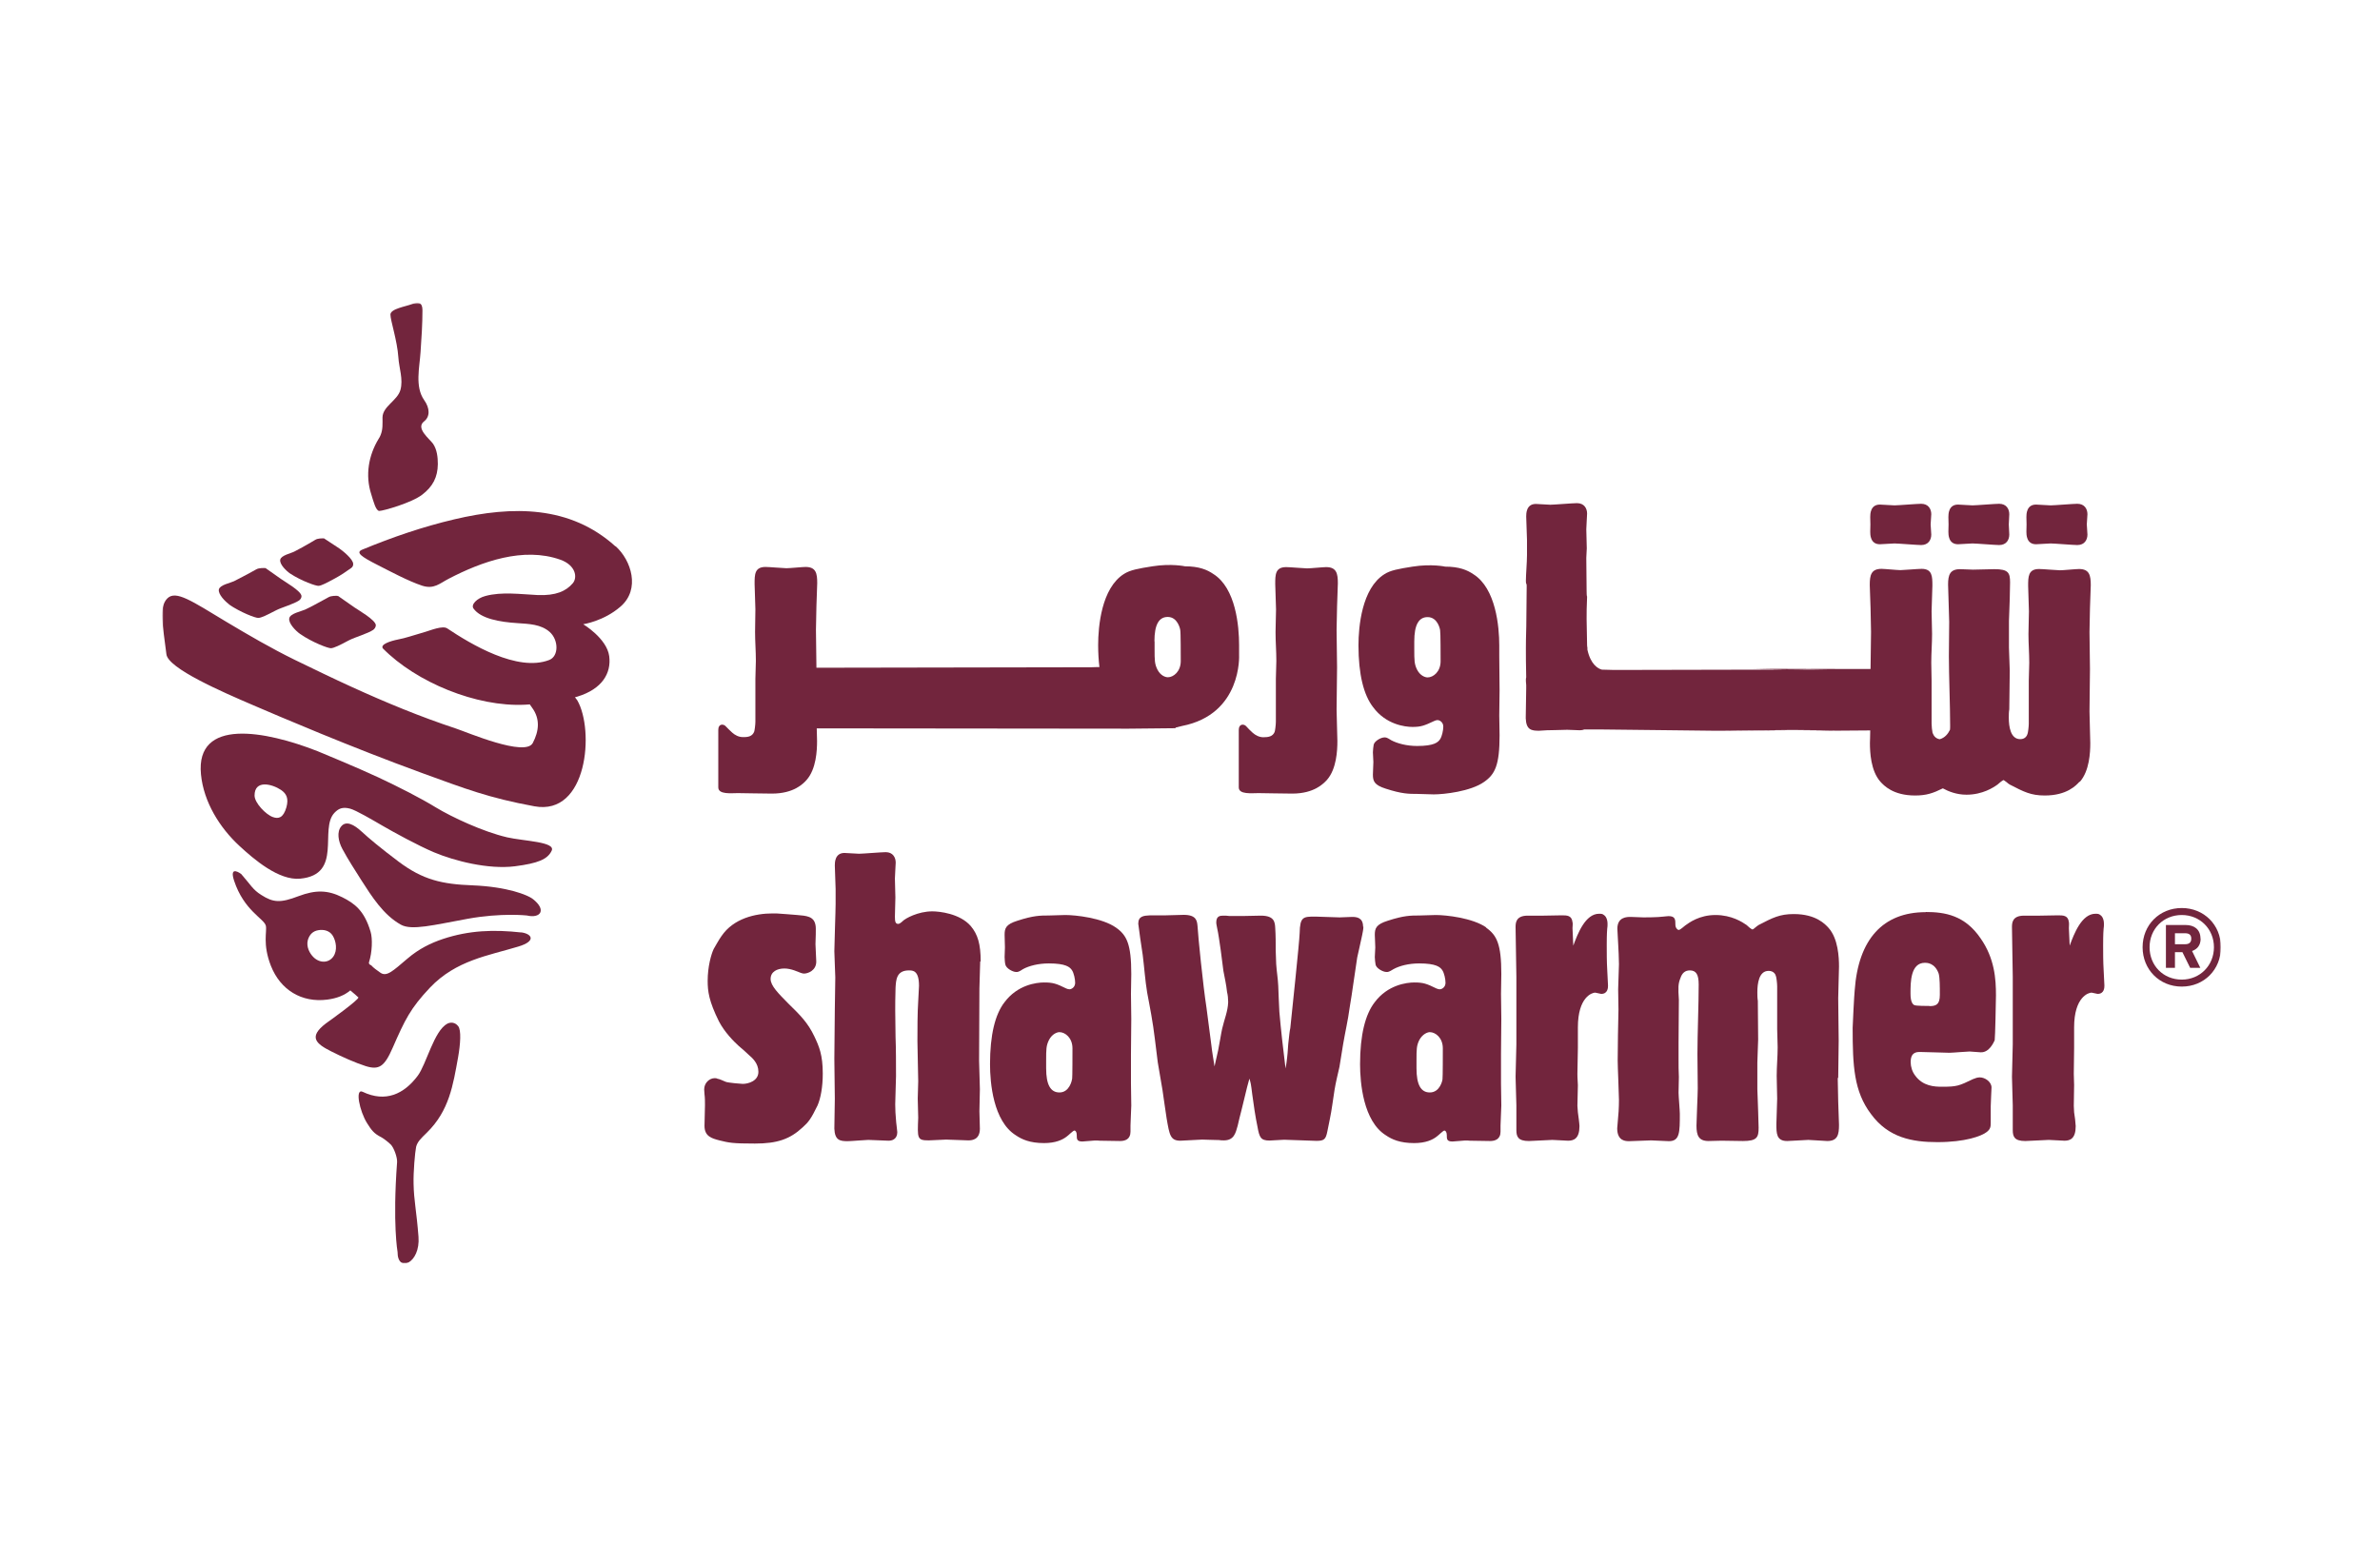 <?xml version="1.0" encoding="UTF-8"?>
<svg xmlns="http://www.w3.org/2000/svg" width="778" height="512" viewBox="0 0 778 512" fill="none">
  <g clip-path="url(#clip0_614_149)">
    <mask id="mask0_614_149" style="mask-type:luminance" maskUnits="userSpaceOnUse" x="53" y="99" width="673" height="314">
      <path d="M726 99H53V413H726V99Z" fill="white"></path>
    </mask>
    <g mask="url(#mask0_614_149)">
      <path d="M580.164 238.723C578.142 238.723 570.11 238.826 564.928 238.826C570.006 238.826 578.453 238.826 585.657 238.775C583.274 238.775 581.097 238.775 580.164 238.775V238.723Z" fill="#72253D"></path>
      <path d="M679.878 255.585C683.038 252.005 683.296 245.935 683.296 242.925C683.296 241.473 683.038 234.313 683.038 232.601C683.038 230.629 683.193 220.979 683.193 218.748C683.193 217.036 683.038 208.423 683.038 206.607C683.038 205.414 683.193 200.018 683.193 198.824C683.193 197.735 683.453 192.495 683.453 191.301C683.453 188.136 683.038 186.009 679.617 186.009C678.683 186.009 674.435 186.424 673.397 186.424C672.466 186.424 667.699 186.009 666.557 186.009C662.982 186.009 662.982 188.552 662.982 191.561C662.982 192.754 663.24 198.565 663.24 199.862C663.24 202.249 663.086 204.791 663.086 207.281C663.086 210.446 663.343 213.507 663.343 216.672C663.343 217.606 663.189 221.549 663.189 222.587V236.596C663.189 237.53 662.928 239.605 662.774 239.916C662.62 240.435 662.101 241.629 660.391 241.629C657.23 241.629 656.658 237.53 656.658 234.624C656.658 233.69 656.658 232.756 656.815 231.874C656.815 229.384 656.969 221.964 656.969 219.215C656.969 218.125 656.711 212.833 656.711 211.692V202.975C656.711 201.886 656.969 196.905 656.969 195.711C656.969 194.259 657.073 191.872 657.073 190.419C657.073 187.254 656.554 186.061 651.944 186.061C650.906 186.061 646.035 186.217 644.947 186.217C644.271 186.217 641.372 186.061 640.749 186.061C637.431 186.061 636.809 187.929 636.809 191.094C636.809 192.806 637.174 201.263 637.174 203.235C637.174 204.843 637.07 212.626 637.07 214.441C637.07 220.771 637.485 230.785 637.485 237.166C637.485 237.685 637.485 238.152 637.432 238.567C636.759 239.968 635.721 241.161 634.167 241.629C634.064 241.629 634.01 241.629 633.96 241.629C632.872 241.421 632.145 240.695 631.73 239.553C631.576 238.879 631.419 237.322 631.419 236.544V222.535C631.419 221.498 631.315 217.503 631.315 216.62C631.315 213.456 631.576 210.394 631.576 207.23C631.576 204.739 631.419 202.249 631.419 199.81C631.419 198.513 631.68 192.702 631.68 191.509C631.68 188.499 631.68 185.957 628.155 185.957C626.963 185.957 622.196 186.372 621.262 186.372C620.227 186.372 615.976 185.957 615.045 185.957C611.623 185.957 611.208 188.084 611.208 191.249C611.208 192.443 611.466 197.683 611.466 198.773C611.466 199.966 611.623 205.362 611.623 206.555C611.623 208.423 611.466 216.984 611.466 218.696C602.139 218.696 575.916 218.644 572.391 218.644C574.051 218.644 580.579 218.851 584.104 218.851C587.576 218.851 590.997 218.748 590.997 218.748C594.004 218.8 595.919 218.851 597.526 218.851C599.963 218.851 602.397 218.851 604.576 218.851C606.648 218.851 609.343 218.851 611.416 218.748C610.12 218.8 607.579 218.851 604.576 218.851C603.28 218.851 602.243 218.851 601.777 218.851C600.17 218.851 598.925 218.851 597.475 218.851C591.617 218.851 586.227 218.851 585.815 218.851C585.4 218.851 584.831 218.851 584.001 218.851C581.564 218.851 579.18 218.904 577.834 218.904C574.62 218.904 529.479 219.007 529.479 219.007C528.548 219.007 525.853 219.007 523.623 218.904C522.381 218.592 519.944 217.191 518.906 212.366C518.906 209.72 518.906 213.092 518.806 210.913C518.806 209.616 518.648 203.546 518.648 202.352C518.648 199.966 518.648 198.824 518.806 194.985C518.806 194.985 518.648 195.193 518.648 193.013C518.648 190.834 518.545 182.377 518.545 182.377C518.545 181.34 518.702 180.198 518.702 179.264C518.702 178.33 518.545 173.972 518.545 173.038C518.545 172.26 518.806 168.524 518.806 167.902C518.806 166.19 517.872 164.478 515.488 164.478C514.139 164.478 507.972 164.996 506.781 164.996C506.004 164.996 502.686 164.737 502.064 164.737C498.903 164.737 498.903 167.902 498.903 168.836C498.903 170.029 499.161 175.425 499.161 176.514V181.391C499.161 183.934 498.799 187.825 498.799 189.9C498.799 191.353 499.06 190.367 499.06 191.561C499.06 193.117 498.957 200.381 498.957 201.886C498.957 206.348 498.799 207.437 498.799 211.951C498.799 213.352 498.799 217.97 498.903 221.394C498.853 221.653 498.799 221.861 498.799 222.12C498.799 222.483 498.799 223.106 498.903 223.936C498.903 224.403 498.903 224.766 498.903 225.026C498.903 226.634 498.749 233.327 498.749 234.78C498.903 238.619 500.614 238.879 503.101 238.879C503.516 238.879 504.551 238.775 505.642 238.723C507.038 238.723 509.837 238.619 512.325 238.567C513.985 238.619 515.903 238.723 516.472 238.723C517.042 238.723 517.51 238.619 517.872 238.464H523.52C527.199 238.464 557.362 238.879 560.419 238.879C560.419 238.879 560.68 238.879 560.887 238.879C561.611 238.879 563.064 238.879 564.774 238.879C564.098 238.879 563.479 238.879 562.96 238.879C569.23 238.827 584.416 238.619 585.865 238.619C588.199 238.619 598.821 238.775 600.947 238.775C603.589 238.775 596.957 238.775 588.614 238.775C592.136 238.775 596.126 238.879 597.422 238.879C597.733 238.879 605.353 238.827 611.362 238.775C611.362 240.591 611.262 242.251 611.262 242.874C611.262 245.883 611.52 251.953 614.68 255.533C615.768 256.727 618.774 260.047 626.029 260.047C629.762 260.047 631.938 259.269 635.098 257.712C636.913 258.698 639.557 259.788 642.821 259.788C648.108 259.788 651.683 257.401 652.979 256.467C653.29 256.208 654.586 255.014 655.001 255.014C655.001 255.014 655.312 255.239 655.935 255.689C656.347 256.104 656.608 256.208 656.969 256.467C661.582 258.854 663.862 260.047 668.422 260.047C675.68 260.047 678.683 256.727 679.774 255.533L679.878 255.585Z" fill="#72253D"></path>
      <path d="M614.523 177.915C615.199 177.915 618.513 177.655 619.293 177.655C620.485 177.655 626.702 178.174 627.998 178.174C630.381 178.174 631.315 176.462 631.315 174.75C631.315 174.335 631.211 172.778 631.108 171.43C631.161 170.132 631.315 168.524 631.315 168.109C631.315 166.397 630.381 164.685 627.998 164.685C626.702 164.685 620.485 165.204 619.293 165.204C618.513 165.204 615.199 164.944 614.523 164.944C611.362 164.944 611.362 168.109 611.362 169.043C611.362 169.406 611.362 170.34 611.413 171.43C611.413 172.519 611.362 173.453 611.362 173.816C611.362 174.75 611.362 177.915 614.523 177.915Z" fill="#72253D"></path>
      <path d="M640.073 177.915C640.748 177.915 644.013 177.655 644.789 177.655C645.981 177.655 652.201 178.174 653.497 178.174C655.881 178.174 656.815 176.462 656.815 174.75C656.815 174.335 656.711 172.778 656.657 171.43C656.711 170.132 656.815 168.524 656.815 168.109C656.815 166.397 655.881 164.685 653.497 164.685C652.201 164.685 645.981 165.204 644.789 165.204C644.013 165.204 640.695 164.944 640.073 164.944C636.912 164.944 636.912 168.109 636.912 169.043C636.912 169.406 636.912 170.34 636.965 171.43C636.965 172.519 636.912 173.453 636.912 173.816C636.912 174.75 636.912 177.915 640.073 177.915Z" fill="#72253D"></path>
      <path d="M665.573 177.915C666.246 177.915 669.513 177.655 670.34 177.655C671.532 177.655 677.752 178.174 679.047 178.174C681.431 178.174 682.365 176.462 682.365 174.75C682.365 174.335 682.261 172.778 682.157 171.43C682.261 170.132 682.365 168.524 682.365 168.109C682.365 166.397 681.431 164.685 679.047 164.685C677.752 164.685 671.532 165.204 670.34 165.204C669.513 165.204 666.246 164.944 665.573 164.944C662.412 164.944 662.412 168.109 662.412 169.043C662.412 169.406 662.412 170.34 662.463 171.43C662.463 172.519 662.412 173.453 662.412 173.816C662.412 174.75 662.412 177.915 665.573 177.915Z" fill="#72253D"></path>
      <path d="M461.641 237.634C464.544 237.634 465.582 237.219 468.896 235.662C469.157 235.558 469.519 235.403 469.934 235.403C470.607 235.403 471.799 236.077 471.799 237.53C471.799 238.723 471.384 240.695 470.764 241.629C470.088 242.666 468.792 243.86 463.248 243.86C459.827 243.86 456.77 243.03 454.802 241.992C453.349 241.058 453.091 241.058 452.572 241.058C451.38 241.058 449.308 242.251 449.047 243.445C448.943 243.86 448.789 245.416 448.789 245.935C448.789 246.298 448.943 248.581 448.943 249.1C448.943 250.553 448.789 251.85 448.789 253.199C448.789 255.326 449.204 256.623 452.987 257.816C458.273 259.529 460.503 259.529 463.299 259.529C464.078 259.529 467.912 259.684 468.689 259.684C471.956 259.684 480.714 258.75 485.17 255.585C488.695 253.095 490.198 250.189 490.198 240.383C490.198 239.45 490.094 234.936 490.094 233.898C490.094 232.705 490.198 226.894 490.198 225.7C490.198 221.861 490.094 218.022 490.094 214.234V210.965C490.094 204.895 489.006 192.339 481.645 187.721C479.676 186.372 477.034 185.231 472.421 185.231C472.421 185.231 467.965 184.245 461.745 185.231C457.185 185.957 454.49 186.425 452.522 187.721C445.16 192.339 444.072 204.895 444.072 210.965C444.072 220.46 445.783 227.205 448.84 231.148C453.038 236.855 459.258 237.634 461.745 237.634H461.641ZM462.314 209.668C462.314 204.273 463.767 201.73 466.67 201.73C469.984 201.73 470.764 205.725 470.764 206.088C470.918 206.607 470.918 214.805 470.918 216.154C470.918 219.578 468.535 221.446 466.67 221.446C465.89 221.446 464.286 220.927 463.248 218.956C462.314 217.088 462.314 215.894 462.314 212.211V209.72V209.668Z" fill="#72253D"></path>
      <path d="M404.943 257.401C404.943 259.788 409.192 259.269 411.371 259.269C414.531 259.269 417.796 259.425 422.409 259.425C429.664 259.425 432.67 256.104 433.758 254.963C436.918 251.383 437.179 245.312 437.179 242.251C437.179 240.798 436.918 233.69 436.918 231.978C436.918 230.006 437.075 220.356 437.075 218.125C437.075 216.413 436.918 207.8 436.918 205.985C436.918 204.791 437.075 199.395 437.075 198.202C437.075 197.112 437.333 191.872 437.333 190.679C437.333 187.514 436.918 185.387 433.5 185.387C432.566 185.387 428.368 185.802 427.28 185.802C426.346 185.802 421.632 185.387 420.44 185.387C416.862 185.387 416.862 187.877 416.862 190.938C416.862 192.131 417.123 197.943 417.123 199.239C417.123 201.626 416.965 204.117 416.965 206.659C416.965 209.824 417.226 212.885 417.226 216.05C417.226 216.984 417.069 220.927 417.069 221.964V235.973C417.069 236.907 416.811 238.982 416.657 239.294C416.035 240.746 414.686 241.006 412.975 241.006C411.629 241.006 410.384 240.331 409.503 239.553C408.78 238.931 408 238.101 407.277 237.322C406.601 236.648 404.943 236.544 404.943 238.619V257.453V257.401Z" fill="#72253D"></path>
      <path d="M241.281 259.269C244.442 259.269 247.707 259.425 252.319 259.425C259.575 259.425 262.581 256.156 263.669 254.963C266.831 251.383 267.09 245.313 267.09 242.251C267.09 241.629 267.038 239.969 266.986 238.101C283.518 238.101 362.811 238.205 368.874 238.205C371.984 238.205 381.572 238.049 384.267 238.049V237.841C384.578 237.841 385.978 237.374 386.39 237.322C406.085 233.483 405.047 214.131 405.047 214.131V210.862C405.047 204.791 404.012 192.236 396.601 187.618C394.632 186.269 391.987 185.128 387.374 185.128C387.374 185.128 382.918 184.142 376.701 185.128C372.138 185.854 369.443 186.321 367.424 187.618C360.063 192.236 358.975 204.791 358.975 210.862C358.975 213.508 359.132 215.895 359.39 218.074C358.456 218.074 357.575 218.074 356.799 218.125C355.038 218.125 279.735 218.229 266.882 218.281V218.074C266.882 216.361 266.727 207.749 266.727 205.933C266.727 204.74 266.882 199.344 266.882 198.15C266.882 197.061 267.141 191.821 267.141 190.627C267.141 187.462 266.779 185.335 263.307 185.335C262.374 185.335 258.176 185.75 257.087 185.75C256.155 185.75 251.439 185.335 250.246 185.335C246.671 185.335 246.671 187.825 246.671 190.887C246.671 192.08 246.93 197.891 246.93 199.188C246.93 201.575 246.826 204.065 246.826 206.607C246.826 209.772 247.085 212.833 247.085 215.998C247.085 216.932 246.93 220.875 246.93 221.913V235.922C246.93 236.856 246.671 238.931 246.515 239.242C245.893 240.695 244.598 241.006 242.835 240.954C241.436 240.954 240.244 240.28 239.363 239.501C238.638 238.879 237.86 238.049 237.135 237.322C236.461 236.648 234.803 236.544 234.803 238.568V257.402C234.803 259.788 239.052 259.269 241.177 259.269H241.281ZM377.374 209.617C377.374 204.221 378.824 201.678 381.726 201.678C384.991 201.678 385.821 205.673 385.821 206.037C385.978 206.555 385.978 214.753 385.978 216.102C385.978 219.526 383.591 221.394 381.78 221.394C380.95 221.394 379.393 220.875 378.358 218.904C377.424 217.036 377.424 215.843 377.424 212.159V209.668L377.374 209.617Z" fill="#72253D"></path>
      <path d="M257.71 328.067C254.445 324.746 251.905 322.256 251.905 320.025C251.905 317.638 254.03 316.6 256.414 316.6C257.45 316.6 258.642 316.86 259.679 317.223C261.7 318.001 262.218 318.261 262.84 318.261C264.032 318.261 266.831 317.327 266.831 314.317C266.831 313.539 266.572 309.544 266.572 308.61C266.572 307.573 266.831 303.318 266.572 302.384C266.053 299.479 263.514 299.375 260.612 299.116C258.228 298.96 256 298.701 253.771 298.597H252.579C246.93 298.597 239.778 300.205 235.839 306.016C235.166 306.898 233.456 309.959 233.3 310.219C232.523 311.827 231.331 315.926 231.331 320.647C231.331 324.072 231.745 327.289 235.01 333.878C236.876 337.458 239.882 340.467 241.488 341.92C242.68 342.957 243.717 343.787 244.753 344.825C245.945 345.863 247.915 347.575 247.915 350.377C247.915 353.386 244.598 354.32 242.784 354.32C242.266 354.32 238.016 353.957 237.239 353.645C236.306 353.282 235.373 352.763 234.44 352.608C234.181 352.452 233.922 352.452 233.611 352.452C231.901 352.452 230.19 354.008 230.19 356.136C230.19 356.655 230.294 357.173 230.294 357.692C230.45 358.886 230.45 360.079 230.45 361.272C230.45 362.362 230.294 367.083 230.294 368.017C230.294 371.441 232.574 372.116 235.166 372.79C238.327 373.569 239.415 373.828 246.774 373.828C254.134 373.828 258.228 372.375 262.374 368.536C264.343 366.772 265.121 365.734 267.245 361.376C268.282 358.989 268.956 355.306 268.956 350.947C268.956 344.877 267.764 342.075 266.209 338.807C264.084 334.345 261.7 331.958 257.606 327.963L257.71 328.067Z" fill="#72253D"></path>
      <path d="M320.575 314.317C320.575 308.662 319.642 305.445 317.31 302.695C313.734 298.596 306.997 297.922 304.768 297.922C300 297.922 295.906 300.309 295.232 300.983C294.507 301.675 293.971 302.021 293.626 302.021C292.693 302.021 292.537 301.242 292.537 299.634C292.537 298.596 292.693 294.342 292.693 293.408C292.693 292.474 292.537 288.116 292.537 287.182C292.537 286.352 292.797 282.668 292.797 281.994C292.797 280.282 291.864 278.569 289.531 278.569C288.184 278.569 281.965 279.088 280.825 279.088C280.047 279.088 276.731 278.829 276.057 278.829C272.896 278.829 272.896 281.994 272.896 282.927C272.896 284.121 273.155 289.517 273.155 290.606V295.483C273.155 297.974 272.74 308.818 272.74 310.945C272.74 312.398 273.051 318.312 273.051 319.505C273.051 321.114 272.896 328.378 272.896 329.83C272.896 334.344 272.74 341.608 272.74 346.122C272.74 348.249 272.896 357.329 272.896 359.197C272.896 360.753 272.74 367.498 272.74 368.951C272.896 372.79 274.606 373.05 277.093 373.05C278.182 373.05 282.898 372.635 283.831 372.635C284.867 372.635 289.48 372.894 290.413 372.894C293.159 372.894 293.315 370.767 293.315 370.092C293.315 369.573 292.9 366.772 292.9 366.149C292.745 364.593 292.641 362.725 292.641 361.012C292.641 359.56 292.9 353.074 292.9 351.777C292.9 348.093 292.9 342.646 292.745 338.962C292.745 337.665 292.641 331.543 292.641 330.349C292.641 327.963 292.641 326.821 292.745 322.93C292.9 320.388 293.004 317.223 297.098 317.223C298.394 317.223 300.415 317.223 300.415 322.255C300.415 322.67 300.156 326.873 300.156 327.288C299.897 331.024 299.897 336.679 299.897 340.363C299.897 342.334 300.156 351.621 300.156 353.438C300.156 354.371 300 358.315 300 359.145C300 360.079 300.156 364.437 300.156 365.371C299.897 372.116 299.741 372.79 303.576 372.79C304.509 372.79 308.448 372.531 309.277 372.531C310.417 372.531 315.444 372.79 316.48 372.79C317.413 372.79 320.316 372.79 320.316 368.951C320.316 368.017 320.16 364.074 320.16 363.295C320.16 362.102 320.316 357.069 320.316 356.032C320.316 354.579 320.057 348.145 320.057 346.796C320.057 340.207 320.16 329.623 320.16 323.137C320.16 321.685 320.419 315.614 320.419 314.317H320.575Z" fill="#72253D"></path>
      <path d="M364.78 303.215C360.271 300.05 351.563 299.116 348.247 299.116C347.469 299.116 343.634 299.272 342.857 299.272C340.11 299.272 337.83 299.272 332.596 300.984C328.761 302.177 328.398 303.475 328.398 305.602C328.398 306.899 328.502 308.248 328.502 309.701C328.502 310.219 328.398 312.451 328.398 312.866C328.398 313.384 328.502 314.941 328.657 315.356C328.916 316.549 331.041 317.743 332.181 317.743C332.699 317.743 333.01 317.743 334.409 316.809C336.379 315.719 339.436 314.941 342.857 314.941C348.402 314.941 349.749 316.134 350.425 317.172C351.044 318.106 351.459 320.077 351.459 321.271C351.459 322.723 350.268 323.398 349.595 323.398C349.231 323.398 348.817 323.242 348.558 323.138C345.293 321.53 344.204 321.167 341.302 321.167C338.763 321.167 332.596 321.945 328.346 327.652C325.288 331.595 323.63 338.34 323.63 347.887C323.63 353.957 324.666 366.513 332.077 371.131C334.047 372.48 336.69 373.673 341.302 373.673C344.982 373.673 347.366 372.635 348.817 371.442C349.231 371.183 350.786 369.574 351.202 369.574C351.617 369.574 351.978 370.093 351.978 371.027C351.978 372.376 351.978 373.154 353.843 373.154C354.466 373.154 355.139 372.999 355.815 372.999C357.007 372.895 358.353 372.739 359.544 372.895C360.582 372.895 365.192 372.999 366.126 372.999C367.733 372.999 369.547 372.48 369.547 369.937V367.966C369.547 366.928 369.805 362.31 369.805 361.377C369.805 360.183 369.702 355.306 369.702 354.269V344.618C369.702 340.779 369.805 336.94 369.805 333.1C369.805 331.907 369.702 326.096 369.702 324.902C369.702 323.865 369.805 319.351 369.805 318.417C369.805 308.663 368.356 305.705 364.78 303.215ZM350.425 352.764C350.425 353.179 349.595 357.122 346.329 357.122C343.427 357.122 341.976 354.632 341.976 349.236V346.694C341.976 343.01 341.976 341.817 342.909 339.949C343.945 337.977 345.552 337.406 346.329 337.406C348.195 337.406 350.579 339.274 350.579 342.699C350.579 343.996 350.579 352.193 350.475 352.764H350.425Z" fill="#72253D"></path>
      <path d="M445.575 302.903C445.575 299.894 443.346 299.738 442 299.738C441.377 299.738 438.424 299.893 437.906 299.893C436.61 299.893 431.17 299.634 429.978 299.634C426.038 299.634 424.95 299.634 424.846 305.03C424.742 308.195 422.201 332.009 421.789 336.057C421.528 337.25 421.424 338.599 421.27 339.896C421.009 341.764 421.009 343.735 420.751 345.707C420.597 346.9 420.493 348.093 420.233 349.287C419.61 344.41 418.626 335.797 418.211 330.764C418.056 327.859 417.953 325.057 417.849 322.307C417.745 319.92 417.33 317.586 417.176 315.147C417.176 313.694 417.019 312.138 417.019 310.685C417.019 308.299 417.019 305.808 416.865 303.422C416.761 301.45 416.607 299.323 412.148 299.323C411.217 299.323 407.638 299.427 407.019 299.427H401.733C401.11 299.323 400.541 299.323 399.918 299.323C398.83 299.323 397.585 299.427 397.585 301.554C397.585 302.228 397.846 303.007 397.949 303.785C398.465 305.912 399.711 315.407 399.918 317.378C400.333 319.609 400.852 321.84 401.11 324.279C401.368 325.317 401.472 326.406 401.472 327.444V327.703C401.368 330.609 400.176 333.358 399.503 336.316C399.245 337.353 398.465 342.23 398.207 343.32L397.016 348.612C396.654 346.226 396.239 343.995 395.978 341.608C395.462 337.509 394.89 333.41 394.374 329.311C393.283 322.307 391.626 305.912 391.471 302.851C391.314 301.139 391.211 299.063 386.962 299.063C386.028 299.063 382.091 299.219 381.157 299.219H376.025C373.799 299.323 372.088 299.479 372.088 301.969C372.088 302.384 373.28 310.582 373.538 312.138C374.056 316.237 374.317 320.335 374.99 324.434C375.405 326.821 375.921 329.156 376.336 331.698C377.27 336.835 377.789 342.127 378.462 347.263C378.981 350.324 379.5 353.334 380.016 356.395C380.431 359.56 380.95 362.621 381.365 365.63C382.299 371.026 382.556 372.894 385.874 372.894C386.909 372.894 391.937 372.531 392.975 372.531C393.49 372.531 397.327 372.686 398.519 372.686C399.038 372.79 399.556 372.79 400.072 372.79C403.39 372.79 403.909 370.403 404.582 368.017C404.943 366.408 405.358 364.696 405.773 363.14C406.189 361.531 406.55 359.975 406.965 358.263C407.38 356.447 407.899 354.423 408.418 352.607C408.833 353.904 408.934 354.319 409.349 357.744C409.764 360.909 410.387 365.163 411.06 368.328C411.682 371.804 412.097 372.842 415 372.842C415.673 372.842 419.094 372.582 419.767 372.582C421.478 372.582 428.887 372.946 430.339 372.946C432.877 372.946 433.396 372.427 433.915 369.781C434.173 368.484 434.434 367.29 434.692 365.941C435.365 362.776 435.729 359.456 436.248 356.291C436.66 353.8 437.283 351.258 437.855 348.768C438.267 346.278 438.632 343.891 439.047 341.4C439.72 337.405 440.651 333.462 441.17 329.519C442.104 324.071 442.777 318.571 443.657 313.02C444.176 310.633 444.745 308.247 445.264 305.756C445.421 304.822 445.679 303.941 445.679 302.955L445.575 302.903Z" fill="#72253D"></path>
      <path d="M485.897 303.215C481.387 300.05 472.68 299.116 469.365 299.116C468.586 299.116 464.752 299.272 463.922 299.272C461.177 299.272 458.897 299.272 453.661 300.984C449.828 302.177 449.412 303.475 449.412 305.602C449.412 306.899 449.567 308.248 449.567 309.701C449.567 310.219 449.412 312.451 449.412 312.866C449.412 313.384 449.567 314.941 449.67 315.356C449.931 316.549 452.054 317.743 453.246 317.743C453.765 317.743 454.023 317.743 455.526 316.809C457.497 315.719 460.504 314.941 463.922 314.941C469.469 314.941 470.815 316.134 471.488 317.172C472.111 318.106 472.526 320.077 472.526 321.271C472.526 322.723 471.334 323.398 470.661 323.398C470.246 323.398 469.881 323.242 469.573 323.138C466.306 321.53 465.218 321.167 462.315 321.167C459.828 321.167 453.611 321.945 449.359 327.652C446.302 331.595 444.592 338.34 444.592 347.887C444.592 353.957 445.629 366.513 453.038 371.131C455.01 372.48 457.652 373.673 462.265 373.673C465.994 373.673 468.328 372.635 469.777 371.442C470.192 371.183 471.749 369.574 472.164 369.574C472.526 369.574 472.941 370.093 472.941 371.027C472.941 372.376 472.941 373.154 474.806 373.154C475.479 373.154 476.155 372.999 476.828 372.999C478.019 372.895 479.365 372.739 480.507 372.895C481.545 372.895 486.155 372.999 487.089 372.999C488.642 372.999 490.51 372.48 490.51 369.937V367.966C490.51 366.928 490.768 362.31 490.768 361.377C490.768 360.183 490.664 355.306 490.664 354.269V344.618C490.664 340.779 490.768 336.94 490.768 333.1C490.768 331.907 490.664 326.096 490.664 324.902C490.664 323.865 490.768 319.351 490.768 318.417C490.768 308.663 489.318 305.705 485.74 303.215H485.897ZM471.541 352.764C471.541 353.179 470.711 357.122 467.394 357.122C464.491 357.122 463.041 354.632 463.041 349.236V346.694C463.041 343.01 463.041 341.817 463.975 339.949C465.063 337.977 466.67 337.406 467.394 337.406C469.262 337.406 471.645 339.274 471.645 342.699C471.645 343.996 471.645 352.193 471.541 352.764Z" fill="#72253D"></path>
      <path d="M525.229 309.026C525.229 308.092 525.229 305.29 525.384 303.578C525.487 303.059 525.487 302.541 525.487 302.022C525.487 300.569 524.969 299.531 524.296 299.116C523.881 298.701 523.258 298.701 522.742 298.701C518.233 298.701 515.745 305.187 514.292 309.13C514.292 308.196 514.035 304.253 514.035 303.422C514.035 303.163 514.189 301.711 514.035 301.451C513.777 299.22 512.22 299.22 510.509 299.22C509.578 299.22 505.38 299.324 504.55 299.324H499.368C495.428 299.324 495.428 301.814 495.428 303.163C495.428 305.654 495.689 316.912 495.689 319.299V341.401C495.689 343.113 495.428 350.377 495.428 351.986C495.428 353.438 495.689 360.028 495.689 361.325V369.419C495.689 371.546 496.207 372.999 499.783 372.999C500.975 372.999 506.365 372.635 507.453 372.635C508.23 372.635 511.805 372.895 512.582 372.895C514.45 372.895 516.314 372.22 516.314 368.122C516.314 367.447 515.899 364.282 515.796 363.608C515.796 362.933 515.641 362.155 515.641 361.48C515.641 360.443 515.796 355.669 515.796 354.736C515.641 352.089 515.641 351.674 515.641 351.052C515.641 349.599 515.796 343.788 515.796 342.595V335.85C515.796 325.836 520.513 324.487 521.446 324.487C521.704 324.487 523.154 324.902 523.415 324.902C525.645 324.902 525.645 322.775 525.645 322.153C525.645 321.322 525.384 317.794 525.384 316.964C525.229 314.318 525.229 311.672 525.229 309.078V309.026Z" fill="#72253D"></path>
      <path d="M600.894 352.348C600.894 350.48 601.051 341.919 601.051 340.207C601.051 337.924 600.894 328.326 600.894 326.302C600.894 324.59 601.155 317.482 601.155 315.977C601.155 312.968 600.894 306.846 597.733 303.318C596.645 302.124 593.639 298.804 586.384 298.804C581.771 298.804 579.491 299.997 574.878 302.384C574.516 302.643 574.255 302.799 573.84 303.162C573.324 303.612 573.013 303.837 572.909 303.837C572.494 303.837 571.199 302.643 570.941 302.384C569.592 301.45 566.067 299.115 560.78 299.115C555.494 299.115 552.18 301.605 550.884 302.539C549.328 303.837 549.016 303.992 548.758 303.992C548.343 303.992 547.67 303.318 547.67 302.28C547.67 300.671 547.67 299.478 545.441 299.478C544.768 299.478 544.249 299.634 543.73 299.634C541.865 299.893 537.617 299.893 537.252 299.893C536.579 299.893 533.573 299.738 533.054 299.738C531.862 299.738 528.702 299.738 528.702 303.577C528.702 304.407 528.96 307.831 528.96 308.454C529.063 310.685 529.221 312.968 529.221 315.199C529.221 316.392 528.96 322.203 528.96 323.397C528.96 324.486 529.063 329.104 529.063 329.986C528.96 335.537 528.806 341.089 528.806 346.744C528.806 348.716 529.221 357.692 529.221 359.559C529.221 362.102 529.063 364.488 528.806 366.979C528.806 367.653 528.651 368.172 528.651 368.847C528.651 373.049 531.45 373.049 532.589 373.049C533.677 373.049 538.652 372.79 539.74 372.79C540.673 372.79 544.614 373.049 545.545 373.049C549.12 373.049 549.12 370.144 549.12 364.073C549.12 363.036 548.705 358.263 548.705 357.225C548.705 356.446 548.809 352.763 548.809 352.088C548.705 350.117 548.705 348.249 548.705 346.277V340.881C548.705 338.65 548.809 328.844 548.809 326.873C548.551 322.878 548.551 321.581 549.328 319.713C549.846 318.156 550.78 317.222 552.387 317.222C554.46 317.222 555.287 318.572 555.287 321.84C555.287 328.17 554.875 338.235 554.875 344.565C554.875 346.433 554.978 354.216 554.978 355.824C554.978 357.795 554.563 366.252 554.563 367.965C554.563 371.129 555.236 372.997 558.501 372.997C559.177 372.997 562.076 372.893 562.752 372.893C563.787 372.893 568.658 372.997 569.746 372.997C574.359 372.997 574.878 371.804 574.878 368.639C574.878 367.186 574.724 364.8 574.724 363.347C574.724 362.154 574.463 357.121 574.463 356.083V347.367C574.463 346.174 574.724 340.881 574.724 339.844C574.724 337.094 574.62 329.675 574.62 327.184C574.463 326.25 574.463 325.316 574.463 324.382C574.463 321.477 574.982 317.378 578.142 317.378C579.853 317.378 580.422 318.571 580.526 319.09C580.683 319.35 580.941 321.477 580.941 322.411V336.419C580.941 337.457 581.098 341.452 581.098 342.334C581.098 345.499 580.787 348.56 580.787 351.725C580.787 354.267 580.941 356.758 580.941 359.144C580.941 360.442 580.683 366.252 580.683 367.446C580.683 370.507 580.683 372.997 584.208 372.997C585.4 372.997 590.167 372.634 591.098 372.634C592.136 372.634 596.384 372.997 597.318 372.997C600.739 372.997 601.155 370.87 601.155 367.705C601.155 366.512 600.894 361.22 600.894 360.182C600.894 358.989 600.739 353.593 600.739 352.4L600.894 352.348Z" fill="#72253D"></path>
      <path d="M629.503 298.182C615.51 298.182 607.478 307.054 606.286 323.708C606.129 325.006 605.613 335.071 605.613 336.005C605.613 348.457 606.025 356.758 611.572 364.126C617.274 371.96 625.151 373.361 633.34 373.361C642.459 373.361 647.745 371.39 649.456 370.041C650.648 369.107 650.752 368.328 650.752 367.031V361.584C650.752 360.65 651.01 355.773 651.01 355.513C651.01 353.645 648.887 352.193 647.176 352.193C646.399 352.193 645.723 352.452 644.947 352.763C640.334 354.994 639.661 355.254 634.789 355.254C632.406 355.254 628.569 355.098 626.032 351.57C625.098 350.377 624.579 348.665 624.579 347.212C624.579 343.891 626.55 343.891 627.742 343.891C629.296 343.891 635.931 344.151 637.227 344.151C638.315 344.151 642.874 343.735 643.859 343.735C644.378 343.735 646.865 343.995 647.434 343.995C650.337 344.151 651.789 340.571 652.047 340.052C652.201 339.274 652.462 326.977 652.462 325.369C652.462 320.077 652.047 313.332 647.434 306.742C642.305 299.219 635.827 298.13 629.453 298.13L629.503 298.182ZM630.695 328.845C629.865 328.845 626.447 328.845 625.824 328.586C624.528 328.067 624.528 325.524 624.528 324.642C624.528 321.114 624.528 314.732 629.245 314.732C629.865 314.732 632.51 314.732 633.752 318.313C634.116 319.765 634.116 322.411 634.116 325.213C634.116 328.378 632.925 328.897 630.695 328.897V328.845Z" fill="#72253D"></path>
      <path d="M687.494 309.026C687.494 308.092 687.494 305.29 687.651 303.578C687.755 303.059 687.755 302.541 687.755 302.022C687.755 300.569 687.236 299.531 686.56 299.116C686.148 298.701 685.526 298.701 685.007 298.701C680.497 298.701 678.01 305.187 676.56 309.13C676.56 308.196 676.299 304.253 676.299 303.422C676.299 303.163 676.403 301.711 676.299 301.451C676.041 299.22 674.434 299.22 672.724 299.22C671.793 299.22 667.595 299.324 666.765 299.324H661.633C657.695 299.324 657.695 301.814 657.695 303.163C657.695 305.654 657.953 316.912 657.953 319.299V341.401C657.953 343.113 657.695 350.377 657.695 351.986C657.695 353.438 657.953 360.028 657.953 361.325V369.419C657.953 371.546 658.472 372.999 662.048 372.999C663.239 372.999 668.683 372.635 669.717 372.635C670.548 372.635 674.073 372.895 674.849 372.895C676.714 372.895 678.529 372.22 678.529 368.122C678.529 367.447 678.167 364.282 678.01 363.608C678.01 362.933 677.906 362.155 677.906 361.48C677.906 360.443 678.01 355.669 678.01 354.736C677.906 352.089 677.906 351.674 677.906 351.052C677.906 349.599 678.01 343.788 678.01 342.595V335.85C678.01 325.836 682.777 324.487 683.711 324.487C683.969 324.487 685.422 324.902 685.68 324.902C687.909 324.902 687.909 322.775 687.909 322.153C687.909 321.322 687.651 317.794 687.651 316.964C687.494 314.318 687.494 311.672 687.494 309.078V309.026Z" fill="#72253D"></path>
      <path d="M713.198 296.833C705.89 296.833 700.396 302.385 700.396 309.648C700.396 316.912 705.89 322.515 713.198 322.515C720.506 322.515 726 316.964 726 309.648C726 302.333 720.453 296.833 713.198 296.833ZM713.198 320.233C707.186 320.233 702.676 315.667 702.676 309.648C702.676 303.63 707.239 299.116 713.198 299.116C719.157 299.116 723.717 303.681 723.717 309.648C723.717 315.615 719.157 320.233 713.198 320.233Z" fill="#72253D"></path>
      <path d="M719.315 306.794C719.315 303.785 717.192 302.384 714.498 302.384H708.02V316.392H710.972V311.256H713.409L715.947 316.392H719.265L716.57 310.893C718.073 310.322 719.369 309.233 719.369 306.794H719.315ZM714.34 308.662H710.972V305.082H714.34C715.586 305.082 716.309 305.6 716.309 306.846C716.309 308.091 715.586 308.662 714.34 308.662Z" fill="#72253D"></path>
      <path d="M124.001 167.02C125.193 167.02 134.469 164.426 137.993 161.728C141.517 159.03 143.072 155.968 143.124 151.714C143.124 149.483 142.865 146.993 141.569 145.073C140.429 143.465 135.765 139.989 138.615 137.757C140.584 136.253 140.584 133.503 138.667 130.805C135.557 126.395 137.164 120.065 137.475 115.084C137.786 110.57 138.097 105.953 138.097 101.387C138.097 98.689 136.594 98.689 134.625 99.415C132.707 100.194 127.628 100.92 127.628 102.84C127.628 104.759 129.857 111.349 130.22 116.796C130.427 120.273 131.878 124.008 130.893 127.484C129.909 130.961 125.089 132.828 125.037 136.46C125.037 138.432 125.193 140.352 124.415 142.219C124.26 142.634 124.052 143.049 123.793 143.413C120.477 148.861 119.336 155.346 121.357 161.572C122.083 163.907 122.861 167.02 124.001 167.02Z" fill="#72253D"></path>
      <path d="M146.234 334.656C141.881 336.887 139.393 347.887 136.543 351.674C132.086 357.641 126.022 360.494 118.559 356.914C115.968 355.669 117.523 363.244 120.01 367.187C121.41 369.418 122.239 370.56 124.623 371.753C125.141 372.012 126.799 373.206 127.784 374.192C128.769 375.23 129.909 378.342 129.805 379.899C128.303 400.186 129.961 409.265 129.961 409.265C129.909 416.217 137.476 413 136.802 404.285C136.128 395.568 135.299 392.558 135.195 386.955C135.092 383.167 135.662 376.63 136.024 374.918C136.439 373.258 137.527 372.22 139.549 370.248C146.856 363.089 148.1 354.735 149.758 345.552C150.484 341.453 150.846 336.68 149.758 335.434C148.722 334.138 147.322 334.086 146.182 334.656H146.234Z" fill="#72253D"></path>
      <path d="M174.167 293.875C172.509 292.579 165.927 289.881 154.422 289.414C144.472 289.05 138.201 287.598 130.323 281.683C124.467 277.273 120.787 274.212 118.196 271.825C115.709 269.542 113.169 268.193 111.563 270.113C110.06 271.877 110.526 274.938 111.925 277.532C113.791 281.008 115.968 284.329 118.093 287.702C121.513 293.045 125.348 299.116 131.049 302.281C134.573 304.252 141.725 302.385 152.815 300.361C163.906 298.338 172.25 299.272 172.25 299.272C176.551 300.309 178.883 297.559 174.167 293.875Z" fill="#72253D"></path>
      <path d="M165.667 273.693C157.893 271.877 147.683 267.104 142.553 263.991C137.474 260.878 130.322 257.246 123.688 254.133C117.055 251.02 103.839 245.572 103.839 245.572C86.789 238.879 63.882 234.521 65.696 253.147C66.577 262.175 71.811 270.58 78.29 276.547C83.006 280.905 91.142 287.909 98.139 287.235C112.183 285.886 104.254 271.047 109.333 265.703C110.628 264.354 111.924 263.68 114.464 264.354C116.381 264.873 121.512 267.882 125.087 269.958C128.664 272.033 136.593 276.391 141.879 278.622C148.564 281.424 159.603 284.278 168.31 283.188C175.928 282.202 178.986 280.905 180.333 278.103C181.732 275.146 171.315 274.99 165.615 273.693H165.667ZM93.63 263.887C92.594 267.467 90.987 267.727 89.225 267.104C86.944 266.326 83.213 262.486 83.213 260.048C83.213 254.808 88.914 256.261 91.868 258.232C93.681 259.477 94.407 261.034 93.63 263.887Z" fill="#72253D"></path>
      <path d="M170.434 304.823C161.469 303.837 153.384 304.096 144.781 306.95C140.79 308.299 137.007 310.115 133.172 313.383C128.456 317.378 126.383 319.454 124.31 317.949C123.118 317.119 122.03 316.341 121.356 315.563C121.356 315.563 120.371 315.251 120.631 314.525C121.667 311.36 121.822 306.794 121.149 304.615C119.127 297.766 116.018 295.38 111.872 293.304C107.104 290.918 103.165 290.866 97.62 292.941C91.66 295.224 89.328 295.068 85.441 292.578C82.591 290.814 81.969 289.258 78.859 285.729C78.859 285.729 74.765 282.564 76.527 287.909C79.74 297.663 86.322 300.309 86.892 302.592C87.359 304.459 85.752 308.558 88.551 315.718C91.66 323.604 98.605 327.859 107 326.769C110.162 326.354 112.598 325.369 114.515 323.76C115.863 324.85 116.899 325.835 116.899 325.835C117.003 325.939 117.106 325.991 117.158 326.043C117.417 326.769 107.571 333.825 106.534 334.552C100.626 339.066 103.425 341.245 108.244 343.683C112.027 345.603 116.173 347.419 119.542 348.509C123.895 349.858 125.657 348.716 128.352 342.542C132.395 333.307 134.157 329.623 140.583 322.826C149.082 313.902 159.655 312.398 169.398 309.44C175.513 307.624 173.855 305.186 170.227 304.771L170.434 304.823ZM108.918 312.761C107.363 314.888 104.461 314.888 102.44 312.864C101.248 311.671 100.056 309.544 100.626 307.313C101.196 305.342 102.44 304.356 103.995 304.096C105.601 303.785 107.674 304.096 108.762 305.86C109.851 307.624 110.421 310.685 108.918 312.761Z" fill="#72253D"></path>
      <path d="M94.876 187.514C98.608 189.952 103.375 191.613 104.153 191.509C105.086 191.457 106.9 190.471 109.128 189.278L109.698 188.966C111.253 188.136 113.222 186.839 114.777 185.698C115.243 185.387 115.502 184.868 115.451 184.349C115.451 182.74 111.875 179.939 110.89 179.264L105.915 175.996H105.708C105.397 175.996 103.894 175.944 103.065 176.462L101.665 177.293C99.852 178.33 98.089 179.368 96.224 180.302C95.135 180.873 91.87 181.547 91.611 182.948C91.3 184.453 93.632 186.683 94.876 187.514Z" fill="#72253D"></path>
      <path d="M74.82 197.579C78.707 200.225 83.63 202.093 84.46 201.989C85.392 201.989 87.362 201.004 89.746 199.758L90.368 199.447C91.974 198.617 96.12 197.423 97.778 196.282C98.245 195.919 98.556 195.452 98.556 194.881C98.556 193.221 92.907 190.056 91.871 189.278L86.791 185.698H86.584C86.273 185.698 84.719 185.594 83.786 186.113L82.283 186.943C80.365 187.981 78.448 189.018 76.478 190.004C75.286 190.575 71.918 191.197 71.555 192.65C71.192 194.207 73.628 196.645 74.872 197.527L74.82 197.579Z" fill="#72253D"></path>
      <path d="M110.268 194.778C109.957 194.778 108.351 194.674 107.366 195.245L105.76 196.127C103.739 197.216 101.717 198.358 99.696 199.292C98.452 199.862 94.876 200.537 94.565 202.094C94.203 203.754 96.742 206.296 98.09 207.23C102.132 210.032 107.314 211.951 108.196 211.9C109.18 211.848 111.201 210.862 113.689 209.513L114.311 209.201C116.021 208.32 120.323 207.074 122.033 205.881C122.499 205.518 122.81 204.999 122.862 204.428C122.862 202.664 116.954 199.344 115.866 198.565L110.528 194.83H110.268V194.778Z" fill="#72253D"></path>
      <path d="M201.167 178.591C186.397 165.257 167.637 165.257 148.513 169.77C138.148 172.209 128.198 175.633 118.403 179.68C116.174 180.614 118.04 181.963 123.585 184.765C127.369 186.684 133.432 189.953 137.993 191.458C141.88 192.703 143.693 190.731 146.699 189.175C157.479 183.571 171.057 178.695 183.132 182.949C188.263 184.765 188.833 188.812 187.226 190.68C185.05 193.222 181.733 194.778 175.721 194.519C170.176 194.259 164.009 193.378 158.671 194.83C155.924 195.557 153.851 197.632 154.784 198.929C157.168 202.25 163.335 203.339 169.192 203.702C172.975 203.962 176.81 204.065 179.66 206.556C182.614 209.15 182.718 214.494 179.556 215.739C169.14 219.786 153.799 210.499 146.181 205.414C144.678 204.429 140.791 206.037 139.029 206.556C134.209 207.957 132.759 208.528 130.115 209.046C127.524 209.565 124.259 210.655 125.14 211.952C136.075 223.055 155.769 231.149 171.575 230.371L173.182 230.267L173.908 231.304C176.654 235.04 176.188 238.983 174.167 242.874C171.731 247.544 152.659 239.346 149.031 238.153C137.423 234.314 126.125 229.644 114.982 224.56C108.712 221.706 102.544 218.697 96.326 215.688C88.707 211.952 81.4 207.698 74.093 203.339C62.639 196.439 57.508 192.859 54.71 195.609C51.808 198.462 53.311 204.74 54.399 213.871C54.917 218.489 72.59 226.168 82.747 230.526C91.454 234.262 114.568 244.172 138.045 252.733C152.037 257.817 159.708 260.826 174.685 263.576C192.098 266.793 194.326 238.724 188.73 228.97L187.952 227.932L188.73 227.724C196.918 225.234 199.872 219.994 199.146 214.494C198.369 208.683 190.647 204.065 190.647 204.065C190.647 204.065 197.332 203.08 202.826 198.307C209.459 192.599 206.298 183.105 201.271 178.591H201.167Z" fill="#72253D"></path>
    </g>
  </g>
  <defs>
    <clipPath id="clip0_614_149">
      <rect width="673" height="314" fill="white" transform="translate(53 99)"></rect>
    </clipPath>
  </defs>
</svg>
